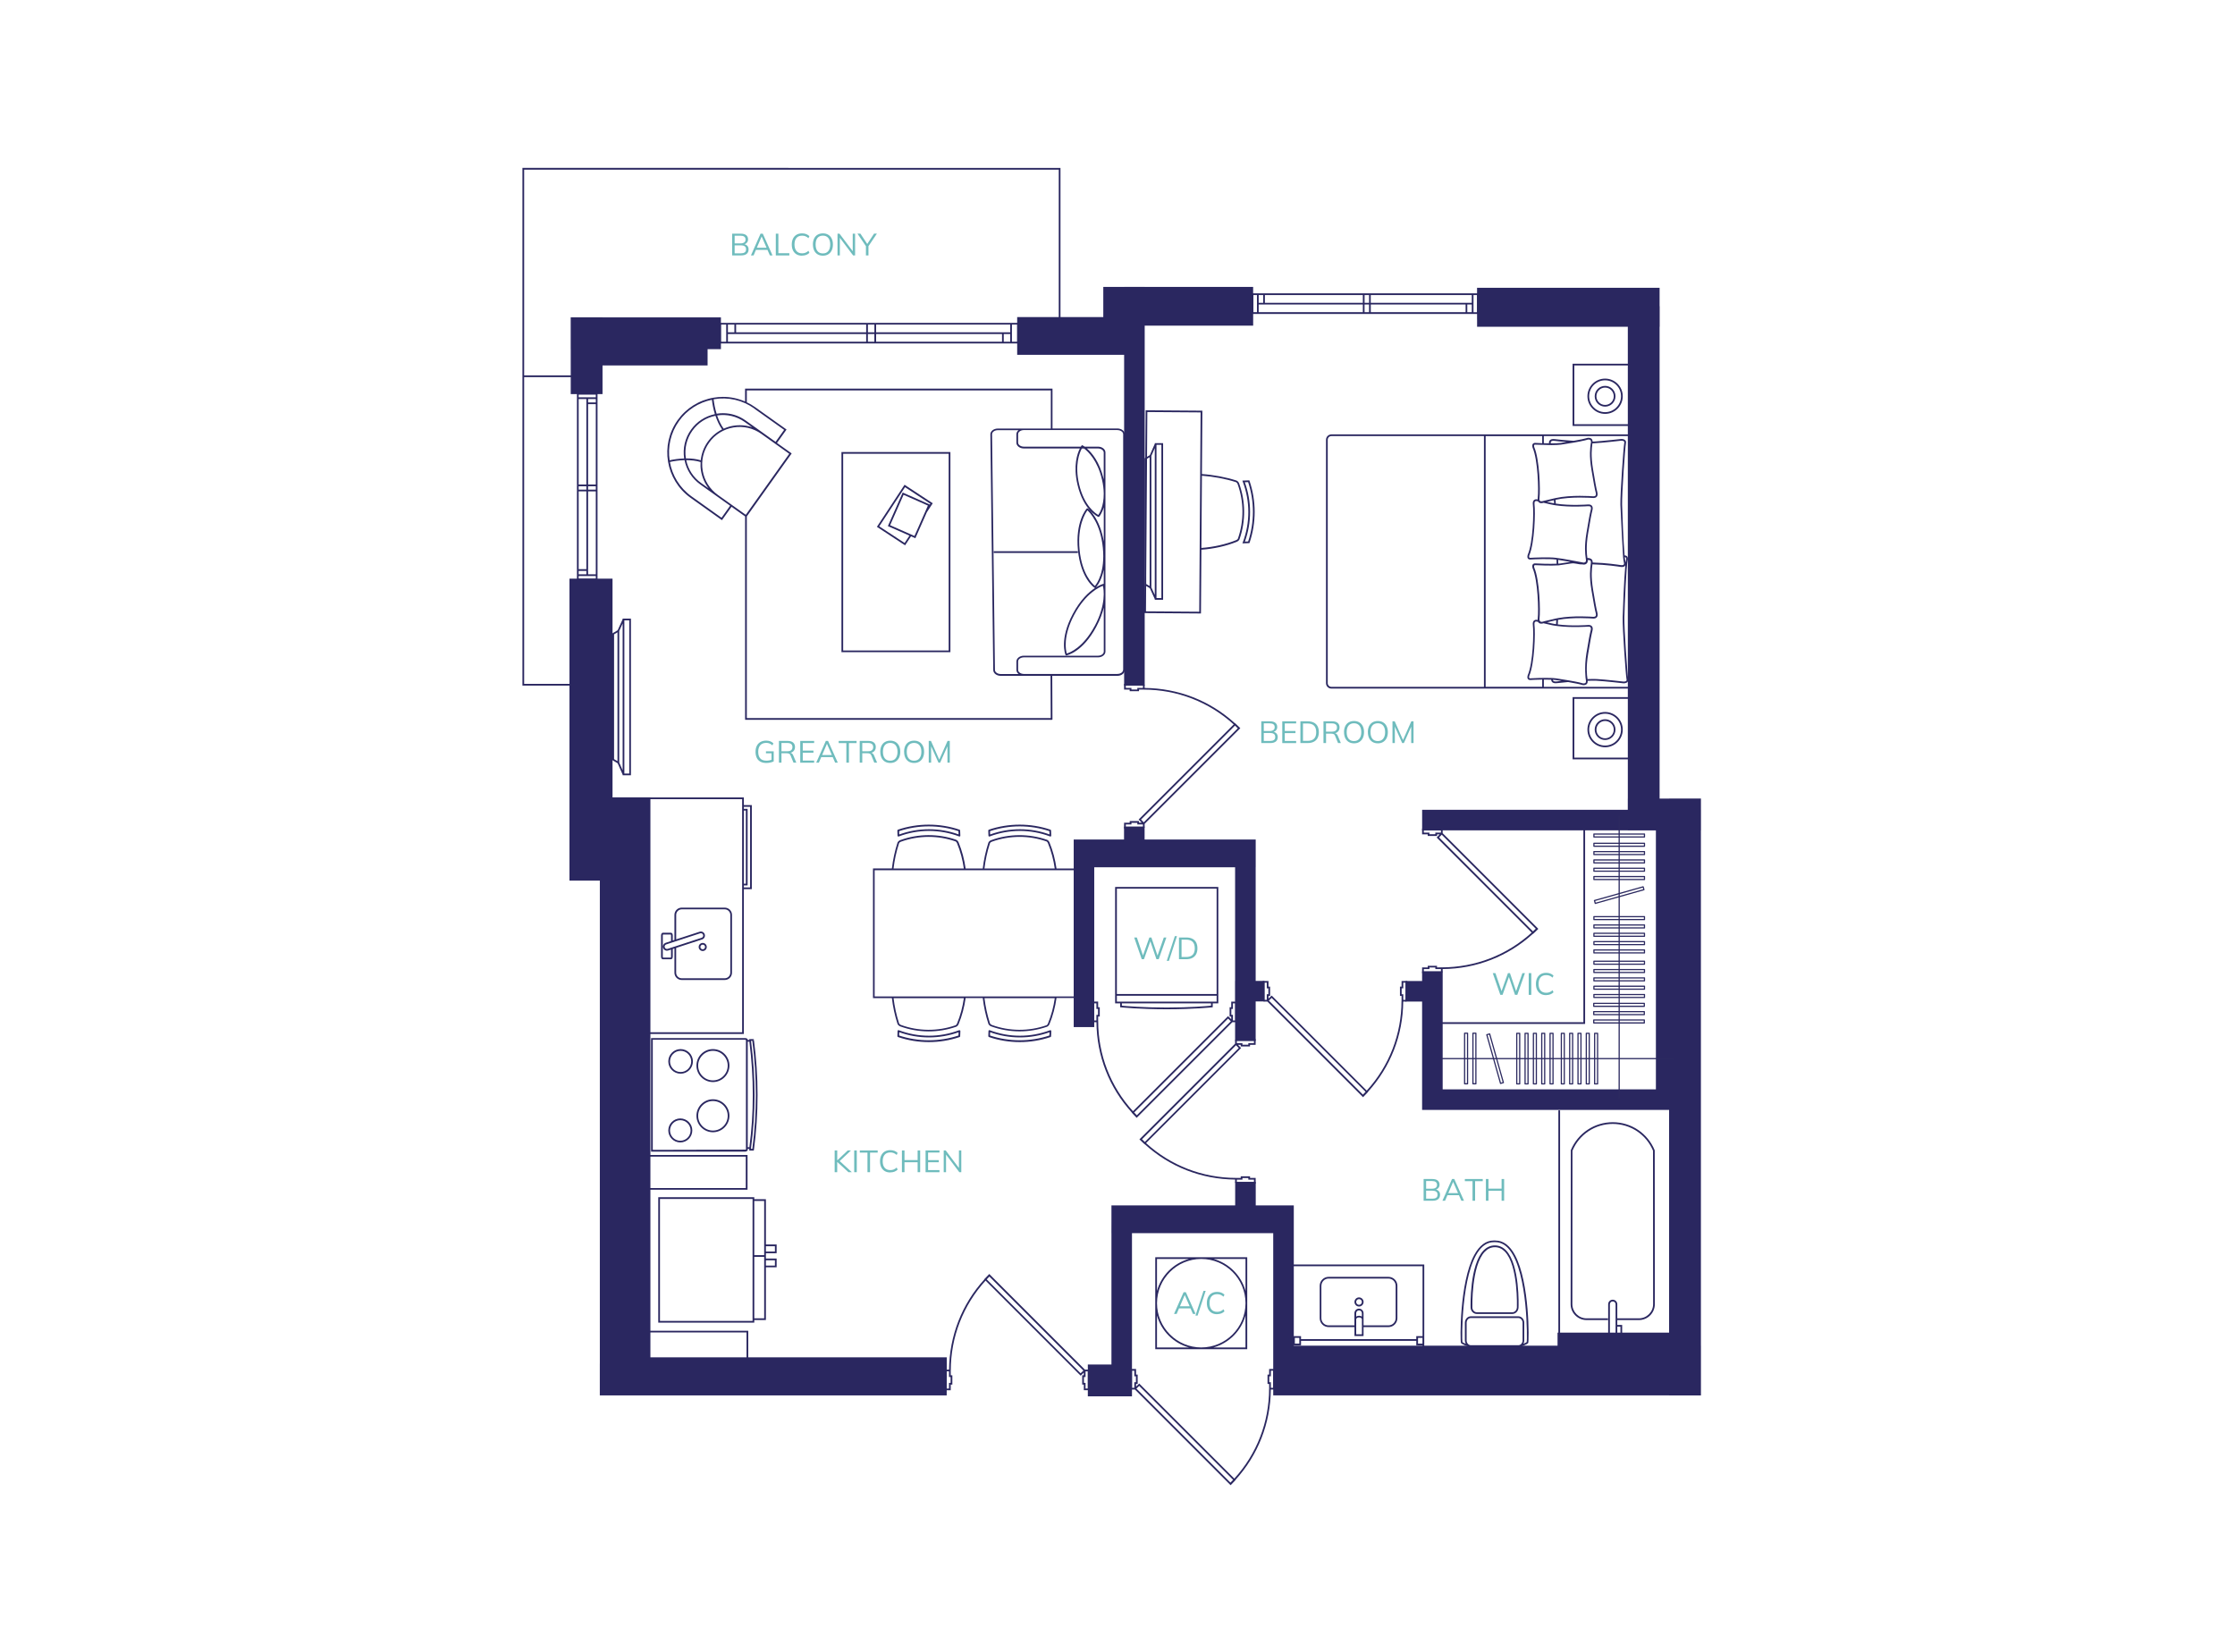 <?xml version="1.0" encoding="UTF-8"?>
<svg xmlns="http://www.w3.org/2000/svg" id="Layer_1" viewBox="0 0 651.97 481.89">
  <defs>
    <style>.cls-1{fill:#2a2760;}.cls-1,.cls-2{stroke-width:0px;}.cls-2{fill:#6fbcbd;}.cls-3{stroke-linejoin:round;}.cls-3,.cls-4{fill:none;stroke:#2c2a60;stroke-width:.35px;}.cls-4{stroke-miterlimit:10;}</style>
  </defs>
  <path class="cls-2" d="M243.48,341.96v-6.34h.75v2.88h.02l3.04-2.88h.95l-3.5,3.28v-.38s3.75,3.45,3.75,3.45h-.98l-3.27-2.99h-.02v2.99h-.75Z"></path>
  <path class="cls-2" d="M249.18,341.96v-6.34h.75v6.34h-.75Z"></path>
  <path class="cls-2" d="M253.05,341.96v-5.71h-2.24v-.63h5.22v.63h-2.23v5.71h-.75Z"></path>
  <path class="cls-2" d="M259.71,342.04c-.64,0-1.18-.13-1.62-.4-.44-.26-.78-.64-1.02-1.12-.24-.49-.36-1.06-.36-1.74s.12-1.25.36-1.73c.24-.48.58-.86,1.02-1.12.44-.26.98-.4,1.62-.4.45,0,.85.07,1.21.21.35.14.66.34.93.6l-.28.59c-.29-.25-.57-.44-.86-.55-.28-.12-.61-.18-.99-.18-.73,0-1.28.22-1.66.67s-.57,1.08-.57,1.9.19,1.45.57,1.9.93.68,1.66.68c.38,0,.71-.06.99-.18s.57-.3.86-.56l.28.6c-.26.26-.57.46-.93.6-.35.14-.76.21-1.21.21Z"></path>
  <path class="cls-2" d="M263.1,341.96v-6.34h.75v2.81h3.83v-2.81h.74v6.34h-.74v-2.9h-3.83v2.9h-.75Z"></path>
  <path class="cls-2" d="M270,341.96v-6.34h4.05v.61h-3.32v2.21h3.12v.62h-3.12v2.29h3.32v.62h-4.05Z"></path>
  <path class="cls-2" d="M275.29,341.96v-6.34h.58l4.07,5.4h-.21v-5.4h.69v6.34h-.58l-4.07-5.4h.2v5.4h-.69Z"></path>
  <path class="cls-2" d="M415.28,350.29v-6.34h2.54c.67,0,1.19.14,1.56.43s.55.7.55,1.22c0,.4-.12.73-.36.99-.24.26-.57.44-.99.52v-.13c.47.05.84.21,1.1.48.27.27.4.62.4,1.08,0,.56-.19,1-.56,1.3s-.9.45-1.59.45h-2.66ZM416.01,346.78h1.7c.49,0,.86-.1,1.11-.29s.37-.47.37-.83-.12-.65-.37-.84c-.25-.19-.62-.28-1.11-.28h-1.7v2.24ZM416.01,349.69h1.85c.46,0,.82-.09,1.08-.27.27-.18.4-.47.4-.89s-.13-.72-.4-.9c-.27-.18-.63-.27-1.08-.27h-1.85v2.31Z"></path>
  <path class="cls-2" d="M420.77,350.29l2.8-6.34h.65l2.84,6.34h-.77l-.79-1.81.33.19h-3.88l.36-.19-.77,1.81h-.76ZM423.88,344.8l-1.46,3.42-.22-.16h3.35l-.16.16-1.49-3.42h-.02Z"></path>
  <path class="cls-2" d="M429.55,350.29v-5.71h-2.24v-.63h5.22v.63h-2.23v5.71h-.75Z"></path>
  <path class="cls-2" d="M433.45,350.29v-6.34h.75v2.81h3.83v-2.81h.74v6.34h-.74v-2.9h-3.83v2.9h-.75Z"></path>
  <path class="cls-2" d="M333.06,279.83l-2.21-6.34h.78l1.94,5.71h-.32l2.03-5.71h.59l1.93,5.71h-.29l1.99-5.71h.74l-2.23,6.34h-.67l-1.87-5.5h.19l-1.95,5.5h-.65Z"></path>
  <path class="cls-2" d="M340.98,280.32h-.63l2.36-7.23h.63l-2.36,7.23Z"></path>
  <path class="cls-2" d="M343.92,279.83v-6.34h2.11c.7,0,1.3.12,1.78.36.49.24.86.6,1.11,1.07.25.47.38,1.05.38,1.73s-.13,1.25-.38,1.73c-.25.47-.62.83-1.11,1.08-.49.25-1.08.37-1.78.37h-2.11ZM344.67,279.19h1.3c.86,0,1.51-.21,1.93-.63s.63-1.06.63-1.9-.21-1.49-.63-1.91-1.06-.63-1.93-.63h-1.3v5.08Z"></path>
  <path class="cls-2" d="M342.47,383.31l2.8-6.34h.65l2.84,6.34h-.77l-.79-1.81.33.19h-3.88l.36-.19-.77,1.81h-.76ZM345.59,377.82l-1.46,3.42-.22-.16h3.35l-.16.16-1.49-3.42h-.02Z"></path>
  <path class="cls-2" d="M349.35,383.8h-.63l2.36-7.23h.63l-2.36,7.23Z"></path>
  <path class="cls-2" d="M355.05,383.39c-.64,0-1.18-.13-1.62-.4-.44-.26-.78-.64-1.02-1.12-.24-.49-.36-1.06-.36-1.74s.12-1.25.36-1.73c.24-.48.58-.86,1.02-1.12.44-.26.98-.4,1.62-.4.45,0,.85.07,1.21.21.35.14.66.34.93.6l-.28.59c-.29-.25-.57-.44-.86-.55-.28-.12-.61-.18-.99-.18-.73,0-1.28.22-1.66.67s-.57,1.08-.57,1.9.19,1.45.57,1.9.93.68,1.66.68c.38,0,.71-.06.99-.18s.57-.3.86-.56l.28.6c-.26.26-.57.46-.93.6-.35.14-.76.21-1.21.21Z"></path>
  <path class="cls-2" d="M437.66,290.23l-2.21-6.34h.78l1.94,5.71h-.32l2.03-5.71h.59l1.93,5.71h-.29l1.99-5.71h.74l-2.23,6.34h-.67l-1.87-5.5h.19l-1.95,5.5h-.65Z"></path>
  <path class="cls-2" d="M445.94,290.23v-6.34h.75v6.34h-.75Z"></path>
  <path class="cls-2" d="M451.04,290.31c-.64,0-1.18-.13-1.62-.4-.44-.26-.78-.64-1.02-1.12-.24-.49-.36-1.06-.36-1.74s.12-1.25.36-1.73c.24-.48.58-.86,1.02-1.12.44-.26.98-.4,1.62-.4.45,0,.85.07,1.21.21.35.14.66.34.93.6l-.28.59c-.29-.25-.57-.44-.86-.55-.28-.12-.61-.18-.99-.18-.73,0-1.28.22-1.66.67-.38.45-.57,1.08-.57,1.9s.19,1.45.57,1.9.93.68,1.66.68c.38,0,.71-.06.99-.18s.57-.3.86-.56l.28.6c-.26.26-.57.46-.93.6-.35.14-.76.21-1.21.21Z"></path>
  <path class="cls-2" d="M367.93,216.77v-6.34h2.54c.67,0,1.19.14,1.56.43s.55.7.55,1.22c0,.4-.12.73-.36.99-.24.26-.57.44-.99.52v-.13c.47.05.84.21,1.1.48s.4.63.4,1.08c0,.56-.19,1-.56,1.3-.38.3-.9.45-1.59.45h-2.65ZM368.66,213.26h1.7c.49,0,.86-.1,1.11-.29.25-.19.37-.47.37-.83s-.12-.65-.37-.84c-.25-.19-.62-.28-1.11-.28h-1.7v2.24ZM368.66,216.16h1.85c.46,0,.82-.09,1.08-.27.27-.18.4-.47.4-.89s-.13-.72-.4-.9c-.27-.18-.63-.27-1.08-.27h-1.85v2.31Z"></path>
  <path class="cls-2" d="M374.05,216.77v-6.34h4.05v.61h-3.32v2.21h3.12v.62h-3.12v2.29h3.32v.62h-4.05Z"></path>
  <path class="cls-2" d="M379.34,216.77v-6.34h2.11c.7,0,1.3.12,1.78.36s.86.6,1.11,1.07.38,1.05.38,1.73-.13,1.25-.38,1.73c-.25.47-.62.83-1.11,1.08-.49.25-1.08.37-1.78.37h-2.11ZM380.09,216.13h1.3c.86,0,1.51-.21,1.93-.63s.63-1.06.63-1.9-.21-1.49-.63-1.91-1.06-.63-1.93-.63h-1.3v5.08Z"></path>
  <path class="cls-2" d="M386.07,216.77v-6.34h2.59c.67,0,1.18.16,1.55.47.37.31.55.75.55,1.32,0,.37-.08.69-.25.95-.17.26-.4.46-.69.6-.3.14-.64.21-1.04.21l.16-.12h.18c.25,0,.47.06.66.18.2.12.35.32.46.6l.9,2.13h-.82l-.86-2.1c-.1-.27-.25-.45-.46-.53-.2-.08-.46-.12-.76-.12h-1.42v2.75h-.75ZM386.81,213.44h1.74c.48,0,.84-.1,1.09-.31s.37-.5.37-.9-.12-.69-.37-.89-.61-.31-1.09-.31h-1.74v2.4Z"></path>
  <path class="cls-2" d="M392.06,213.59c0-.67.12-1.25.35-1.73.23-.48.56-.86,1-1.12.44-.26.96-.4,1.57-.4s1.11.13,1.55.4c.44.26.78.64,1.01,1.12.24.48.36,1.06.36,1.72s-.12,1.25-.36,1.74c-.24.49-.58.86-1.01,1.13-.43.27-.95.4-1.54.4s-1.13-.13-1.57-.4c-.43-.27-.76-.64-1-1.13-.23-.49-.35-1.06-.35-1.73ZM392.84,213.59c0,.82.18,1.45.54,1.91.36.46.89.69,1.59.69s1.2-.23,1.57-.69.56-1.1.56-1.91-.19-1.46-.56-1.91-.9-.68-1.57-.68-1.23.23-1.59.68c-.36.45-.54,1.09-.54,1.91Z"></path>
  <path class="cls-2" d="M399.01,213.59c0-.67.12-1.25.35-1.73.23-.48.56-.86,1-1.12.43-.26.96-.4,1.57-.4s1.11.13,1.55.4c.44.26.78.64,1.01,1.12s.36,1.06.36,1.72-.12,1.25-.36,1.74c-.24.49-.58.86-1.01,1.13-.44.27-.95.4-1.54.4s-1.13-.13-1.57-.4c-.43-.27-.77-.64-1-1.13-.23-.49-.35-1.06-.35-1.73ZM399.79,213.59c0,.82.18,1.45.54,1.91s.89.69,1.59.69,1.2-.23,1.57-.69.56-1.1.56-1.91-.19-1.46-.56-1.91-.9-.68-1.58-.68-1.23.23-1.59.68-.54,1.09-.54,1.91Z"></path>
  <path class="cls-2" d="M406.2,216.77v-6.34h.65l2.55,5.75h-.26l2.55-5.75h.65v6.34h-.68v-5.38h.27l-2.4,5.38h-.5l-2.41-5.38h.27v5.38h-.68Z"></path>
  <path class="cls-2" d="M223.55,222.58c-.7,0-1.28-.13-1.75-.39-.47-.26-.82-.63-1.05-1.12-.23-.49-.35-1.07-.35-1.75s.12-1.25.37-1.74c.25-.49.6-.86,1.06-1.12.46-.26,1.02-.4,1.67-.4.46,0,.86.07,1.2.2.34.13.64.33.91.6l-.28.58c-.2-.17-.39-.31-.57-.41-.18-.1-.37-.18-.57-.23-.2-.05-.43-.08-.69-.08-.75,0-1.32.23-1.72.68s-.6,1.09-.6,1.92.19,1.47.58,1.92c.39.44.99.67,1.8.67.3,0,.59-.03.86-.08.27-.06.54-.14.8-.25l-.16.41v-2.23h-1.62v-.58h2.26v2.94c-.26.14-.58.25-.98.33s-.78.13-1.17.13Z"></path>
  <path class="cls-2" d="M227.22,222.49v-6.34h2.59c.67,0,1.18.16,1.55.47.37.31.55.75.55,1.32,0,.37-.08.69-.25.95s-.4.46-.69.6-.64.21-1.04.21l.16-.12h.18c.25,0,.47.06.66.18.19.12.35.32.46.6l.9,2.13h-.82l-.86-2.1c-.1-.27-.26-.45-.46-.53-.2-.08-.46-.12-.77-.12h-1.42v2.75h-.75ZM227.96,219.16h1.74c.48,0,.84-.1,1.09-.31.25-.21.37-.5.37-.9s-.12-.69-.37-.89c-.25-.2-.61-.31-1.09-.31h-1.74v2.4Z"></path>
  <path class="cls-2" d="M233.44,222.49v-6.34h4.05v.61h-3.32v2.21h3.12v.62h-3.12v2.29h3.32v.62h-4.05Z"></path>
  <path class="cls-2" d="M238.1,222.49l2.8-6.34h.65l2.84,6.34h-.77l-.79-1.81.33.19h-3.88l.36-.19-.77,1.81h-.76ZM241.22,217l-1.46,3.42-.22-.16h3.35l-.16.16-1.49-3.42h-.02Z"></path>
  <path class="cls-2" d="M246.89,222.49v-5.71h-2.24v-.63h5.22v.63h-2.23v5.71h-.75Z"></path>
  <path class="cls-2" d="M250.79,222.49v-6.34h2.59c.67,0,1.18.16,1.55.47.37.31.55.75.55,1.32,0,.37-.08.69-.25.95s-.4.46-.69.6-.64.21-1.04.21l.16-.12h.18c.25,0,.47.06.66.18.19.12.35.32.46.6l.9,2.13h-.82l-.86-2.1c-.1-.27-.26-.45-.46-.53-.2-.08-.46-.12-.77-.12h-1.42v2.75h-.75ZM251.53,219.16h1.74c.48,0,.84-.1,1.09-.31.25-.21.37-.5.37-.9s-.12-.69-.37-.89c-.25-.2-.61-.31-1.09-.31h-1.74v2.4Z"></path>
  <path class="cls-2" d="M256.78,219.32c0-.67.12-1.25.35-1.73.23-.48.56-.86,1-1.12.44-.26.96-.4,1.57-.4s1.11.13,1.55.4c.44.26.78.64,1.01,1.12.24.48.36,1.06.36,1.72s-.12,1.25-.36,1.74c-.24.49-.58.86-1.01,1.13s-.95.4-1.54.4-1.13-.13-1.57-.4c-.43-.27-.77-.64-1-1.13-.23-.49-.35-1.06-.35-1.73ZM257.56,219.32c0,.82.18,1.45.54,1.91.36.46.89.69,1.59.69s1.2-.23,1.57-.69.56-1.1.56-1.91-.19-1.46-.56-1.91c-.37-.45-.9-.68-1.57-.68s-1.23.23-1.59.68c-.36.45-.54,1.09-.54,1.91Z"></path>
  <path class="cls-2" d="M263.73,219.32c0-.67.12-1.25.35-1.73.23-.48.56-.86,1-1.12.44-.26.96-.4,1.57-.4s1.11.13,1.55.4c.44.26.78.64,1.01,1.12.24.48.36,1.06.36,1.72s-.12,1.25-.36,1.74c-.24.49-.58.86-1.01,1.13s-.95.4-1.54.4-1.13-.13-1.57-.4c-.43-.27-.77-.64-1-1.13-.23-.49-.35-1.06-.35-1.73ZM264.51,219.32c0,.82.18,1.45.54,1.91.36.46.89.69,1.59.69s1.2-.23,1.57-.69.56-1.1.56-1.91-.19-1.46-.56-1.91c-.37-.45-.9-.68-1.57-.68s-1.23.23-1.59.68c-.36.45-.54,1.09-.54,1.91Z"></path>
  <path class="cls-2" d="M270.92,222.49v-6.34h.65l2.55,5.75h-.26l2.55-5.75h.65v6.34h-.68v-5.38h.27l-2.4,5.38h-.49l-2.41-5.38h.27v5.38h-.68Z"></path>
  <path class="cls-2" d="M213.57,74.51v-6.34h2.54c.67,0,1.19.14,1.56.43.37.29.55.7.55,1.22,0,.4-.12.73-.36.99-.24.26-.57.44-.99.52v-.13c.47.05.84.21,1.1.48.27.27.4.62.4,1.08,0,.56-.19,1-.56,1.3s-.9.45-1.59.45h-2.65ZM214.3,71h1.7c.49,0,.86-.1,1.11-.29s.37-.47.37-.83-.12-.65-.37-.84c-.25-.19-.62-.28-1.11-.28h-1.7v2.24ZM214.3,73.9h1.85c.46,0,.82-.09,1.08-.27s.4-.47.4-.89-.13-.72-.4-.9-.63-.27-1.08-.27h-1.85v2.31Z"></path>
  <path class="cls-2" d="M219.06,74.51l2.8-6.34h.65l2.84,6.34h-.77l-.79-1.81.33.19h-3.88l.36-.19-.77,1.81h-.76ZM222.17,69.01l-1.46,3.42-.22-.16h3.35l-.16.16-1.49-3.42h-.02Z"></path>
  <path class="cls-2" d="M226.31,74.51v-6.34h.75v5.7h3.2v.65h-3.95Z"></path>
  <path class="cls-2" d="M233.97,74.59c-.64,0-1.18-.13-1.62-.4-.44-.26-.78-.64-1.02-1.12-.24-.49-.36-1.06-.36-1.74s.12-1.25.36-1.73c.24-.48.58-.86,1.02-1.12.44-.26.98-.4,1.62-.4.45,0,.85.07,1.21.21.35.14.66.34.93.6l-.28.59c-.29-.25-.57-.44-.85-.55-.28-.12-.61-.18-.99-.18-.73,0-1.28.22-1.66.67-.38.45-.57,1.08-.57,1.9s.19,1.45.57,1.9c.38.45.93.68,1.66.68.38,0,.71-.06.99-.18.28-.12.57-.3.85-.56l.28.6c-.26.26-.57.46-.93.6-.35.14-.76.21-1.21.21Z"></path>
  <path class="cls-2" d="M237.13,71.33c0-.67.12-1.25.35-1.73.23-.48.56-.86,1-1.12.44-.26.96-.4,1.57-.4s1.11.13,1.55.4c.44.26.78.64,1.01,1.12.24.48.36,1.06.36,1.72s-.12,1.25-.36,1.74c-.24.49-.58.86-1.01,1.13s-.95.4-1.54.4-1.13-.13-1.57-.4c-.43-.27-.77-.64-1-1.13-.23-.49-.35-1.06-.35-1.73ZM237.92,71.33c0,.82.18,1.45.54,1.91.36.46.89.69,1.59.69s1.2-.23,1.57-.69.56-1.1.56-1.91-.19-1.46-.56-1.91c-.37-.45-.9-.68-1.57-.68s-1.23.23-1.59.68c-.36.45-.54,1.09-.54,1.91Z"></path>
  <path class="cls-2" d="M244.31,74.51v-6.34h.58l4.07,5.4h-.21v-5.4h.69v6.34h-.58l-4.07-5.4h.2v5.4h-.69Z"></path>
  <path class="cls-2" d="M252.6,74.51v-2.96l.16.5-2.63-3.89h.86l2.09,3.16h-.19l2.08-3.16h.83l-2.62,3.89.16-.5v2.96h-.75Z"></path>
  <polygon class="cls-1" points="174.97 397.8 174.97 407.08 276.16 407.08 276.16 401.97 276.18 401.97 276.18 395.97 189.73 395.97 189.73 232.62 184.25 232.62 184.25 232.62 178.68 232.62 178.68 168.81 175.39 168.81 175.39 168.81 166.12 168.81 166.12 256.9 174.98 256.9 174.98 397.8 174.97 397.8"></polygon>
  <polygon class="cls-1" points="166.49 92.58 166.49 92.59 166.48 92.59 166.48 101.86 166.49 101.86 166.49 114.97 175.76 114.97 175.76 106.61 206.41 106.61 206.41 101.86 210.3 101.86 210.3 92.59 175.76 92.59 175.76 92.58 166.49 92.58"></polygon>
  <polygon class="cls-1" points="327.92 83.69 327.92 83.7 321.84 83.7 321.84 92.5 296.72 92.5 296.72 101.77 296.72 101.77 296.72 103.51 327.92 103.51 327.92 200 333.92 200 333.92 95 365.56 95 365.56 89 365.55 89 365.55 83.7 333.92 83.7 333.92 83.69 327.92 83.69"></polygon>
  <polygon class="cls-1" points="496.18 242.24 496.19 242.24 496.19 236.24 496.18 236.24 496.18 232.97 496.17 232.97 496.17 232.95 486.89 232.95 486.89 232.97 484.12 232.97 484.12 95.33 484.15 95.33 484.15 89.33 484.12 89.33 484.12 83.95 474.85 83.95 474.85 83.96 430.87 83.96 430.87 93.23 430.88 93.23 430.88 95.33 474.85 95.33 474.85 232.97 474.84 232.97 474.84 236.24 414.85 236.24 414.85 242.24 474.84 242.24 474.85 242.24 474.85 242.26 483.04 242.26 483.04 317.8 420.84 317.8 420.84 283.39 414.84 283.39 414.84 286.18 410.01 286.18 410.01 292.18 414.84 292.18 414.84 323.79 414.85 323.79 414.85 323.8 486.89 323.8 486.89 388.77 454.35 388.77 454.35 392.57 377.41 392.57 377.41 351.67 377.4 351.67 377.4 351.64 366.31 351.64 366.31 344.79 360.31 344.79 360.31 351.64 324.22 351.64 324.22 351.67 324.22 351.67 324.22 355.69 324.21 359.74 324.22 359.74 324.22 398.07 317.33 398.07 317.33 407.35 330.2 407.35 330.2 407.34 330.21 407.34 330.21 359.74 371.41 359.74 371.41 407.05 371.42 407.05 371.42 407.08 486.89 407.08 486.89 407.09 496.17 407.09 496.17 407.08 496.18 407.08 496.18 397.8 496.18 397.8 496.18 392.57 496.17 392.57 496.17 242.24 496.18 242.24"></polygon>
  <polygon class="cls-1" points="366.3 253.01 366.3 244.91 333.89 244.91 333.89 241.16 327.89 241.16 327.89 244.91 313.21 244.91 313.21 244.92 313.21 244.92 313.21 299.63 319.2 299.63 319.2 253.01 327.89 253.01 327.89 253.01 333.89 253.01 333.89 253.01 360.29 253.01 360.29 286.16 360.27 286.16 360.27 292.15 360.29 292.15 360.29 303.65 366.29 303.65 366.29 292.15 368.86 292.15 368.86 286.16 366.29 286.16 366.29 253.01 366.3 253.01"></polygon>
  <path class="cls-1" d="M332.33,403.61l-.93.9v-.78h.47v-2.72h-.47v-1.64h-1.67v.25s0,5.4,0,5.5h.25v.25h1.09l27.73,27.73.18.18,1.48-1.54-.04-.04c6.58-7.23,10.21-16.5,10.28-26.33h.94v-.25h.25c0-.1,0-5.5,0-5.5v-.25h-1.67v1.64h-.47v2.72h.47v1.35h-.01c0,9.81-3.59,19.06-10.15,26.27l-27.73-27.73ZM370.25,401.51h.47v-1.64h.67v4.39c0,.26,0,.46,0,.61h-.67v-1.64h-.47v-1.72ZM330.22,404.26v-4.39h.67v1.64h.47v1.72h-.47v1.64h-.67c0-.15,0-.35,0-.61ZM332.32,404.31l27.39,27.39c-.26.28-.52.55-.78.82l-27.43-27.43.82-.79Z"></path>
  <path class="cls-1" d="M316.49,399.57l-27.73-27.73-.18-.18-1.48,1.54.04.04c-6.58,7.23-10.21,16.5-10.28,26.33h-.94v.25h-.25c0,.11,0,5.5,0,5.5v.25h1.67v-1.64h.47v-2.72h-.47v-1.35h.01c0-9.81,3.59-19.06,10.15-26.27l27.56,27.56.17.17.93-.9v.78h-.47v2.72h.47v1.64h1.67v-.25s0-5.4,0-5.5h-.25v-.25h-1.09ZM277.3,403.43h-.47v1.64h-.67v-4.39c0-.26,0-.46,0-.61h.67v1.64h.47v1.72ZM315.23,400.63l-27.4-27.4c.26-.28.52-.55.78-.82l27.43,27.43-.82.79ZM317.33,405.07h-.67v-1.64h-.47v-1.72h.47v-1.64h.67c0,.15,0,.35,0,.61v4.39Z"></path>
  <polygon class="cls-1" points="168.18 199.5 152.9 199.5 152.9 110.02 168.55 110.02 168.55 109.52 152.9 109.52 152.9 49.5 308.85 49.5 308.85 95.73 309.35 95.73 309.35 49.6 309.35 49 152.4 48.97 152.4 200 168.18 200 168.18 199.5"></polygon>
  <path class="cls-1" d="M329.54,239.54v.47h-1.64v1.67h.25s5.4,0,5.5,0v-.25h.25v-1.09l27.73-27.73.18-.18-1.54-1.48-.04.04c-7.23-6.59-16.5-10.21-26.33-10.29v-.94h-.25v-.25h-5.75v1.67h1.64v.47h2.72v-.47h1.35c9.81.01,19.06,3.6,26.27,10.16l-27.73,27.73.9.93h-.78v-.47h-2.72ZM333.41,200.68h-1.64v.47h-1.72v-.47h-1.64v-.67h4.39c.26,0,.46,0,.61,0v.67ZM360.25,211.69c.28.26.55.52.82.78l-27.43,27.43-.79-.82,27.4-27.4ZM333.41,240.51v.67c-.15,0-.35,0-.61,0h-4.39v-.67h1.64v-.47h1.72v.47h1.64Z"></path>
  <path class="cls-1" d="M416.48,281.75v.47h-1.64v1.67h.25s5.4,0,5.5,0v-.25h.25v-.94c9.83-.07,19.1-3.7,26.33-10.28l.04.04,1.54-1.48-27.91-27.91v-1.09h-.25v-.25c-.09,0-5.5,0-5.5,0h-.25v1.67h1.64v.47h2.72v-.47h.78l-.9.93,27.73,27.73c-7.21,6.56-16.46,10.15-26.27,10.15h0s-1.35.01-1.35.01v-.47h-2.72ZM418.7,242.9v.47h-1.72v-.47h-1.64v-.67h4.39c.26,0,.46,0,.61,0v.67h-1.64ZM419.78,244.32l.79-.82,27.43,27.43c-.27.27-.55.53-.82.78l-27.39-27.4ZM420.34,282.72v.67c-.15,0-.35,0-.61,0h-4.39v-.67h1.64v-.47h1.72v.47h1.64Z"></path>
  <path class="cls-1" d="M368.36,286.18v.25s0,5.4,0,5.5h.25v.25h1.09l27.73,27.73.18.18,1.48-1.54-.04-.04c6.58-7.23,10.21-16.5,10.28-26.33h.94v-.25h.25c0-.1,0-5.5,0-5.5v-.25h-1.67v1.64h-.47v2.72h.47v1.35h-.01c0,9.81-3.59,19.06-10.15,26.27l-27.73-27.73-.93.9v-.78h.47v-2.72h-.47v-1.64h-1.67ZM408.88,288.32h.47v-1.64h.67v4.39c0,.26,0,.46,0,.61h-.67v-1.64h-.47v-1.72ZM368.86,291.07v-4.39h.67v1.64h.47v1.72h-.47v1.64h-.67c0-.15,0-.35,0-.61ZM370.96,291.12l27.39,27.39c-.26.28-.52.55-.78.82l-27.43-27.43.82-.79Z"></path>
  <path class="cls-1" d="M318.66,292.2v.25s0,5.4,0,5.5h.25v.25h.94c.07,9.83,3.7,19.1,10.29,26.33l-.04.04,1.48,1.54,27.91-27.91h1.09v-.25h.25c0-.1,0-5.5,0-5.5v-.25h-1.67v1.64h-.47v2.72h.47v.78l-.93-.9-27.73,27.73c-6.56-7.21-10.15-16.46-10.15-26.27h-.01v-1.35h.47v-2.72h-.47v-1.64h-1.67ZM359.19,294.34h.47v-1.64h.67v4.39c0,.26,0,.46,0,.61h-.67v-1.64h-.47v-1.72ZM358.23,297.14l.82.79-27.43,27.43c-.27-.27-.53-.55-.78-.82l27.4-27.4ZM319.83,297.7h-.67c0-.15,0-.35,0-.61v-4.39s.67,0,.67,0v1.64h.47v1.72h-.47v1.64Z"></path>
  <path class="cls-1" d="M360.54,303.14v.25h-.25v1.08l-27.73,27.73-.18.18,1.54,1.48.04-.04c7.23,6.59,16.5,10.21,26.33,10.29v.94h.25v.25c.1,0,3.64,0,5.5,0h.25v-1.67h-1.64v-.47h-2.72v.47h-1.35c-9.81-.01-19.06-3.6-26.27-10.16l27.73-27.73-.9-.93h.78v.47h2.72v-.47h1.64v-1.67h-5.75ZM360.79,344.14h1.64v-.47h1.72v.47h1.64v.67h-4.39c-.26,0-.46,0-.61,0v-.67ZM333.95,333.14c-.28-.26-.55-.52-.82-.78l27.43-27.43.79.82-27.4,27.4ZM365.79,304.31h-1.64v.47h-1.72v-.47h-1.64v-.67c.15,0,.35,0,.61,0h4.39v.67Z"></path>
  <path class="cls-1" d="M192.02,385.85h28.01v-.76h3.39v-15.39h3.13v-2.55h-3.13v-1.55h3.13v-2.55h-3.13v-13.21h-3.39v-.58h-28.01v36.58ZM226.05,367.66v1.55h-2.63v-1.55h2.63ZM222.92,369.7v14.89h-2.89v-17.93h2.89v3.04ZM226.05,363.56v1.55h-2.63v-1.55h2.63ZM222.92,350.35v15.81h-2.89v-15.81h2.89ZM192.52,349.77h27.01v35.58h-27.01v-35.58Z"></path>
  <path class="cls-1" d="M211.41,264.78h-12.55c-1.17,0-2.12.95-2.12,2.12v7.3l-.49.16v-1.44c0-.48-.2-.81-.5-.81h-2.41c-.29,0-.5.33-.5.81v6.12c0,.48.2.81.5.81h2.41c.29,0,.5-.33.5-.81v-2.19l.49-.16v7.08c0,1.17.95,2.12,2.12,2.12h12.55c1.17,0,2.12-.95,2.12-2.12v-16.87c0-1.17-.95-2.12-2.12-2.12ZM195.75,279.05c0,.16-.03.27-.06.31h-2.29s-.06-.16-.06-.31v-6.12c0-.16.03-.26.06-.31h2.29s.06.16.06.31v1.6l-1.55.51c-.62.2-.96.87-.76,1.49.1.3.31.55.59.69.17.09.35.13.53.13.12,0,.25-.02.37-.06l.82-.27v2.03ZM194.77,276.81c-.17.05-.36.04-.52-.04-.16-.08-.28-.22-.34-.4-.12-.36.08-.75.44-.86l9.89-3.23c.36-.11.75.08.86.44.06.17.04.36-.04.52-.08.16-.22.28-.4.34l-9.89,3.23ZM213.03,283.77c0,.89-.73,1.62-1.62,1.62h-12.55c-.89,0-1.62-.73-1.62-1.62v-7.24l7.58-2.47c.62-.2.96-.87.76-1.49-.2-.62-.87-.96-1.49-.76l-6.84,2.23v-7.14c0-.89.73-1.62,1.62-1.62h12.55c.89,0,1.62.73,1.62,1.62v16.87Z"></path>
  <path class="cls-1" d="M204.99,275.08c-.65,0-1.18.53-1.18,1.18s.53,1.18,1.18,1.18,1.18-.53,1.18-1.18-.53-1.18-1.18-1.18ZM204.99,276.94c-.38,0-.68-.31-.68-.68s.31-.68.68-.68.68.31.68.68-.31.68-.68.68Z"></path>
  <path class="cls-1" d="M217.84,302.91h-.1l-.23-.07h-27.59s0,33.12,0,33.12h27.55l.34-.1.3-.27v-.42h.46v.48h1.33v-.22h.03c1.41-10.61,1.41-21.37,0-31.99l-.28.04v-.07l.25-.02v-.25h-1.33v.25h-.46s0-.19,0-.19l-.28-.28ZM190.42,335.45v-32.13h26.96l.12.09h.1v31.97s-27.18.07-27.18.07ZM219.46,303.63c1.38,10.46,1.38,21.06.01,31.52h-.39v-.26c1.36-10.1,1.36-20.6,0-31.21v-.04h.38ZM218.6,303.89c1.33,10.46,1.33,20.81,0,30.78h-.48v-30.78h.48Z"></path>
  <path class="cls-1" d="M198.54,306.05c-1.98,0-3.59,1.61-3.59,3.59s1.61,3.59,3.59,3.59,3.59-1.61,3.59-3.59-1.61-3.59-3.59-3.59ZM198.54,312.74c-1.7,0-3.09-1.39-3.09-3.09s1.39-3.09,3.09-3.09,3.09,1.39,3.09,3.09-1.39,3.09-3.09,3.09Z"></path>
  <path class="cls-1" d="M198.45,326.28c-1.93,0-3.5,1.57-3.5,3.5s1.57,3.5,3.5,3.5,3.5-1.57,3.5-3.5-1.57-3.5-3.5-3.5ZM198.45,332.79c-1.66,0-3-1.35-3-3s1.35-3,3-3,3,1.35,3,3-1.35,3-3,3Z"></path>
  <path class="cls-1" d="M207.97,306.05c-2.65,0-4.81,2.16-4.81,4.81s2.16,4.81,4.81,4.81,4.81-2.16,4.81-4.81-2.16-4.81-4.81-4.81ZM207.97,315.18c-2.38,0-4.31-1.94-4.31-4.31s1.94-4.31,4.31-4.31,4.31,1.94,4.31,4.31-1.94,4.31-4.31,4.31Z"></path>
  <path class="cls-1" d="M207.97,320.69c-2.65,0-4.81,2.16-4.81,4.81s2.16,4.81,4.81,4.81,4.81-2.16,4.81-4.81-2.16-4.81-4.81-4.81ZM207.97,329.82c-2.38,0-4.31-1.94-4.31-4.31s1.94-4.31,4.31-4.31,4.31,1.94,4.31,4.31-1.94,4.31-4.31,4.31Z"></path>
  <path class="cls-1" d="M188.64,301.64h28.35v-42.25h2.32v-24.52h-2.32v-2.23h-28.35v69ZM218.81,235.37v23.52h-1.82v-.59h1.09v-22.34h-1.09v-.59h1.82ZM216.99,257.8v-21.34h.59v21.34h-.59ZM189.14,233.14h27.35v68h-27.35v-68Z"></path>
  <path class="cls-1" d="M187.21,347.08h30.85v-10.15h-30.85v10.15ZM217.55,337.43v9.15h-29.85v-9.15s29.85,0,29.85,0Z"></path>
  <path class="cls-1" d="M187.42,398.37h30.85v-10.15h-30.85v10.15ZM187.92,388.71h29.85v9.15h-29.85v-9.15Z"></path>
  <path class="cls-1" d="M184.05,226.17v-45.7h-2.43v.2l-1.44,3.19-1.55.92v36.97l1.55.92,1.45,3.31v.2h2.43ZM182.13,180.97h1.43v44.7h-1.43v-44.7ZM180.13,222.06l-1-.6v-36.4l1-.6v37.59ZM180.63,222.44v-38.36l1-2.2v42.85l-1-2.28Z"></path>
  <path class="cls-1" d="M436.24,361.89h-.51c-2.27,0-4.19,1.44-5.71,4.27-4.31,8.04-4.11,25.2-3.84,25.61.3.46,2.03,1.02,2.55,1.19l.02-.06c.1.02.21.04.32.04h13.82c.11,0,.22-.01.32-.04l.02.06c.52-.16,2.25-.73,2.56-1.18.27-.41.47-17.57-3.84-25.61-1.52-2.84-3.44-4.27-5.71-4.27ZM429.08,392.44c-.69,0-1.25-.62-1.25-1.39v-5.16c0-.77.56-1.39,1.25-1.39h13.82c.69,0,1.25.62,1.25,1.39v5.16c0,.77-.56,1.39-1.25,1.39h-13.82ZM445.37,391.5c-.08.11-.48.31-.99.52.16-.28.26-.61.26-.97v-5.16c0-1.04-.78-1.89-1.75-1.89h-13.82c-.96,0-1.75.85-1.75,1.89v5.16c0,.36.1.69.26.97-.51-.2-.91-.39-.97-.48-.18-.68-.38-19.96,4.89-26.79,1.21-1.57,2.63-2.37,4.22-2.37h.51c1.59,0,3.01.8,4.22,2.37,5.27,6.83,5.06,26.11,4.91,26.74Z"></path>
  <path class="cls-1" d="M436.07,363.32c-1.24,0-2.35.49-3.29,1.45-4.1,4.22-3.8,16.16-3.79,16.67.03,1.04.83,1.88,1.79,1.88h10.38c.96,0,1.77-.84,1.81-1.88.02-.51.42-12.46-3.64-16.67-.93-.96-2.03-1.45-3.27-1.45ZM442.48,381.43c-.03.77-.62,1.4-1.31,1.4h-10.38c-.69,0-1.27-.63-1.29-1.39,0-.12-.3-12.24,3.65-16.3.84-.86,1.82-1.3,2.93-1.3s2.08.44,2.91,1.3c3.91,4.06,3.5,16.18,3.5,16.3Z"></path>
  <rect class="cls-1" x="454.59" y="323.92" width=".5" height="71.49"></rect>
  <path class="cls-1" d="M478.09,385.1c2.56,0,4.64-2.08,4.64-4.64l-.03-44.82-.02-.1c-2.06-4.96-6.86-8.16-12.23-8.16s-10.17,3.2-12.23,8.16l-.05,44.92c0,2.55,2.07,4.63,4.62,4.64h6.26v-.5h-6.24c-2.28,0-4.14-1.86-4.14-4.14l.03-44.77c1.99-4.75,6.6-7.81,11.75-7.81s9.76,3.06,11.75,7.81l.03,44.77c0,2.28-1.86,4.14-4.16,4.14h-6.29v-4.11c0-.73-.6-1.33-1.33-1.33s-1.33.6-1.33,1.33v9.29h2.16v.21h1.92v-3.47h-1.42v-1.43h6.32ZM472.7,387.03v2.47h-.92v-2.47h.92ZM471.28,389.28h-1.66v-8.79c0-.46.37-.83.83-.83s.83.37.83.83v8.79Z"></path>
  <path class="cls-1" d="M374.8,394.02h40.67v-25.13h-40.67v25.13ZM375.3,369.39h39.67v20.4h-1.83v.87h-33.62v-.87h-2.3v2.68h2.3v-1.31h33.62v1.31h1.83v1.04h-39.67v-24.13ZM414.95,390.29v1.68h-1.3v-1.68h1.3ZM379.02,390.29v1.68h-1.3v-1.68h1.3Z"></path>
  <path class="cls-1" d="M387.57,387.15h7.54v2.61h2.65v-2.61h7.27c1.43,0,2.6-1.16,2.6-2.6v-9.46c0-1.43-1.16-2.6-2.6-2.6h-17.46c-1.43,0-2.6,1.17-2.6,2.6v9.46c0,1.43,1.16,2.6,2.6,2.6ZM397.27,389.26h-1.65v-4.4c0-.29.38-.53.83-.53s.83.24.83.53v4.4ZM397.27,384.08c-.23-.14-.51-.24-.83-.24s-.6.1-.83.24v-.98c0-.46.37-.83.83-.83s.83.37.83.83v.98ZM385.47,375.09c0-1.16.94-2.1,2.1-2.1h17.46c1.16,0,2.1.94,2.1,2.1v9.46c0,1.16-.94,2.1-2.1,2.1h-7.27v-3.55c0-.73-.6-1.33-1.33-1.33s-1.33.6-1.33,1.33v3.55h-7.54c-1.16,0-2.1-.94-2.1-2.1v-9.46Z"></path>
  <path class="cls-1" d="M396.44,381.15c.73,0,1.33-.6,1.33-1.33s-.6-1.33-1.33-1.33-1.33.6-1.33,1.33.6,1.33,1.33,1.33ZM396.44,378.99c.46,0,.83.37.83.83s-.37.83-.83.83-.83-.37-.83-.83.37-.83.83-.83Z"></path>
  <path class="cls-1" d="M325.3,292.7h1.46v1.15l.22.02c.05,0,5.49.56,13.37.56s13.14-.56,13.19-.56l.22-.02v-1.14h1.63v-33.96h-30.1v33.96ZM353.27,293.39c-1.08.1-5.98.54-12.92.54s-11.99-.43-13.09-.54v-.69h26.01v.69ZM325.8,292.2v-1.72h29.1v1.72h-29.1ZM354.9,259.24v30.74h-29.1v-30.74h29.1Z"></path>
  <path class="cls-1" d="M363.83,366.77h-26.83v26.83h26.83v-26.83ZM363.33,367.27v9.33c-1.26-4.52-4.81-8.08-9.33-9.33h9.33ZM363.33,380.18c0,7.12-5.79,12.91-12.91,12.91s-12.91-5.79-12.91-12.91,5.79-12.91,12.91-12.91,12.91,5.79,12.91,12.91ZM337.5,367.27h9.33c-4.52,1.25-8.08,4.81-9.33,9.33v-9.33ZM337.5,393.09v-9.33c1.25,4.52,4.81,8.08,9.33,9.33h-9.33ZM353.99,393.09c4.52-1.26,8.08-4.81,9.33-9.33v9.33h-9.33Z"></path>
  <path class="cls-1" d="M362.41,140.2l.12.33c2.15,5.69,2.16,11.95.02,17.64l-.13.35,2.05-.08.06-.16c1.96-5.79,1.95-12.18-.02-17.97l-.06-.18-2.04.07ZM364.11,157.96l-.96.04c2.02-5.6,2.01-11.72-.03-17.32l.97-.03c1.86,5.59,1.86,11.72.01,17.31Z"></path>
  <path class="cls-1" d="M360.67,140.18c-3-.97-6.75-1.67-10.06-1.89l.13-18.23v-.25s-16.54-.12-16.54-.12l-.1,13.87-.24.14v34.19l-.07,10.71v.25s16.54.12,16.54.12l.13-18.6c3.59-.25,7.35-1.09,10.35-2.33.02,0,.61-.25.78-.76,1.82-5.25,1.78-11.02-.12-16.24,0-.03-.24-.67-.8-.85ZM334.36,167.9l.24-34.06.76-.46v37.59l-1-.6v-2.48ZM349.83,178.46l-15.54-.11.05-7.4,1.08.64,1.44,3.19v.2h2.43v-45.7h-2.43v.2l-1.45,3.31-.81.48.09-13.07,15.54.11-.4,58.16ZM336.86,173.56l-1-2.2v-38.36l1-2.28v42.85ZM337.36,174.47v-44.7h1.43v44.7h-1.43ZM361.12,157.1c-.08.25-.39.42-.5.46-2.94,1.21-6.64,2.04-10.16,2.29l.15-21.07c3.26.22,6.96.91,9.91,1.87.27.08.44.42.49.54,1.86,5.12,1.9,10.76.11,15.91Z"></path>
  <path class="cls-1" d="M399.37,85.58h-30.38s-2.31,0-2.31,0h0s-1.54,0-1.54,0v6h1.54s30.88,0,30.88,0h32.28s1.54,0,1.54,0v-6h-32.01ZM399.37,86.08v2.25h-1.31v-2.25h1.31ZM397.55,86.08v2.25h-28.57v-2.25h28.57ZM368.48,86.08v2.25h-1.31v-2.25h1.31ZM365.63,91.07v-5h1.04v5h-1.04ZM367.17,91.07v-2.25h.57s29.81,0,29.81,0v2.25h-30.38ZM398.05,91.07v-2.25h1.31v2.25h-1.31ZM399.87,88.82h27.66v2.25h-27.66s0-2.25,0-2.25ZM428.02,91.07v-2.25h1.31v2.25h-1.31ZM429.83,86.08h1.04v5h-1.04v-5ZM429.33,86.08v2.25h-29.47v-2.25h29.47Z"></path>
  <path class="cls-1" d="M211.84,94.19h0s-2.04,0-2.04,0v6h87.43v-6h-82.5s-2.89,0-2.89,0ZM212.34,96.94v-2.25h1.89v2.25h-1.89ZM211.84,99.69h-1.54v-5h1.54v5ZM212.34,99.69v-2.25h.83s39.5,0,39.5,0v2.25h-40.33ZM253.17,99.69v-2.25h1.89v2.25h-1.89ZM255.57,99.69v-2.25h36.73v2.25h-36.73ZM294.69,99.69h-1.89v-2.25h1.89v2.25ZM295.19,94.69h1.54v5h-1.54v-5ZM294.69,94.69v2.25h-39.12v-2.25h39.12ZM255.07,94.69v2.25h-1.89v-2.25h1.89ZM252.67,94.69v2.25h-37.94v-2.25h37.94Z"></path>
  <path class="cls-1" d="M168.3,114.63v54.68h6v-27.96h0v-23.45s0,0,0,0v-1.99h0v-1.27h-6ZM171.55,116.41h2.25v.99h-2.25v-.99ZM168.8,115.13h5v.77h-5v-.77ZM168.8,116.41h2.25v.42h0v24.52h-2.25v-24.95ZM168.8,141.85h2.25v.99h-2.25v-.99ZM168.8,143.34h2.25v22.7h-2.25v-22.7ZM168.8,166.55h2.25v.99h-2.25v-.99ZM173.8,168.81h-5v-.77h5v.77ZM173.8,167.54h-2.25v-24.19h2.25v24.19ZM173.8,142.84h-2.25v-.99h2.25v.99ZM173.8,141.35h-2.25v-23.45h2.25v23.45Z"></path>
  <polygon class="cls-1" points="462.39 239.24 461.89 239.24 461.89 298.21 419.58 298.21 419.58 298.71 462.39 298.71 462.39 239.24"></polygon>
  <path class="cls-1" d="M458.74,221.52h17.61v-18.15h-17.61v18.15ZM459.24,203.87h16.61v17.15h-16.61v-17.15Z"></path>
  <path class="cls-1" d="M475.21,126.73h-86.83c-.86,0-1.57.7-1.57,1.57v71.01c0,.86.7,1.57,1.57,1.57h86.83c.86,0,1.56-.7,1.56-1.57v-71.01c0-.86-.7-1.57-1.56-1.57ZM432.88,200.37h-44.5c-.59,0-1.07-.48-1.07-1.07v-71.01c0-.59.48-1.07,1.07-1.07h44.5v73.14ZM433.38,200.37v-73.14h16.49v2.07c-.93-.03-1.67-.06-1.97-.09-.42-.03-.65.14-.76.28-.3.4-.09,1.04-.06,1.11v.02c1.55,3.54,1.77,12.42,1.5,14.58-.02.18-.03.35-.02.5-.12-.03-.25-.05-.39-.05-.22,0-.44.05-.63.18-.35.25-.48.72-.39,1.4.27,2.15.06,11.04-1.49,14.58v.02c-.03.07-.25.71.05,1.11.11.15.33.31.76.28.85-.06,5.46-.25,7.34,0,.07,0,.16.02.24.03.02.67.04,1.07.03,1.09,0,.04.01.07.02.11-2.18.1-5.49-.04-6.2-.09-.43-.03-.65.14-.76.28-.3.4-.09,1.04-.06,1.11v.02c1.55,3.54,1.77,12.42,1.5,14.58-.02.18-.03.35-.02.5-.12-.03-.26-.05-.39-.05-.22,0-.44.05-.63.18-.35.25-.48.72-.39,1.4.27,2.15.06,11.04-1.49,14.58v.02c-.03.07-.25.71.05,1.11.11.15.33.31.76.28.43-.03,1.86-.1,3.4-.12v2.1h-16.49ZM452.45,128.82c.16-.21.54-.28,1.1-.2.72.1,1.98.22,3.43.34-.68.11-1.29.2-1.73.26-.7.09-1.76.12-2.88.12-.03-.18-.03-.38.08-.52ZM474.48,198.22c.06.25-.03.35-.06.39-.17.2-.58.23-.75.23-.02,0-.03,0-.04,0-.05,0-5.52-.63-7.9-.75-.63-.03-1.56-.02-2.64.02,0-.03,0-.05-.01-.08-.16-1.15-.46-3.3.2-7.28.58-3.54,1-5.78,1.24-6.67.17-.61.12-1.07-.14-1.38-.24-.29-.64-.42-1.19-.37-.22.02-4.7.36-8.77-.17.02-.45.05-.89.07-1.34,4.35-.82,9.89-.4,10.14-.38.55.04.95-.08,1.19-.37.26-.31.3-.77.14-1.38-.24-.89-.66-3.13-1.24-6.67-.65-3.98-.35-6.13-.2-7.28,0-.04,0-.07.01-.11,3.98.1,7.59.65,8.17.75.63.1,1.07,0,1.33-.31.04-.04.06-.09.09-.14-.38,3.86-.72,13.13-.77,15.22-.08,3.07.9,17.06,1.13,18.09ZM462.57,198.04l.07.58s0,.05,0,.08c.02.26-.04.44-.19.55-.25.18-.72.15-1.03.02-.23-.09-1.02-.27-2.02-.46l-1.94-.35c-1.39-.24-2.8-.47-3.6-.57-.23-.03-.5-.05-.79-.07l-.51-.03c-2.21-.09-5.44.05-6.14.1-.17.01-.27-.02-.32-.09-.11-.14-.04-.49,0-.64,1.57-3.62,1.8-12.65,1.52-14.83-.04-.33-.04-.76.19-.93.22-.16.62-.07.87.02.07.14.15.26.27.34.41.29.97.17,1.3.06.48.11,1.09.26,1.89.44.56.13,1.14.24,1.74.32l.49.06c4.11.52,8.61.18,8.83.17.38-.03.64.04.77.19.14.17.16.5.04.93-.25.9-.67,3.17-1.25,6.72-.66,4.06-.2,7.45-.19,7.46M458.12,163.92c-1.12.19-2.92.45-2.94.46l-.5.05s-.02,0-.04,0c-.03-.02-.07-.03-.08-.06,0-.02-.01-.41-.03-1.04.06,0,2.61.42,3.58.59ZM453.87,162.73c-1.92-.25-6.59-.06-7.44,0-.16.01-.27-.02-.32-.08-.11-.15-.04-.49,0-.64,1.57-3.62,1.8-12.65,1.52-14.83-.04-.33-.04-.76.19-.93.22-.16.62-.07.87.02.07.14.15.26.27.34.41.29.97.17,1.3.06.48.11,1.09.26,1.89.44.39.09.8.17,1.22.24l.5.08c4.25.62,9.12.25,9.35.24.38-.03.64.03.77.19.14.17.16.5.04.93-.25.9-.67,3.17-1.25,6.72-.64,3.88-.39,6.05-.22,7.26,0,0,.15.85.04,1.03s-.43.39-.75.31-7.05-1.32-7.08-1.25c-.08-.01-.85-.12-.9-.13ZM453.34,146.84c-.37-.06-.73-.13-1.08-.21-.38-.09-.7-.16-1-.23.43-.1,1.07-.25,2.03-.47.02.31.03.61.05.92ZM463.06,162.79c-.16-1.17-.43-3.3.21-7.2.58-3.54,1-5.79,1.24-6.67.17-.61.12-1.07-.14-1.38-.24-.29-.64-.41-1.19-.37-.23.02-5.13.39-9.34-.25-.02-.37-.04-.74-.06-1.12,4.44-1.01,10.57-.55,10.83-.53.55.04.95-.08,1.19-.37.26-.31.3-.77.14-1.38-.24-.89-.66-3.13-1.24-6.67-.65-3.98-.35-6.13-.2-7.28.01-.09.02-.16.03-.24.19,0,.37,0,.53-.02,2.39-.12,7.85-.74,7.89-.75.16,0,.63.02.81.23.03.03.11.13.06.38-.23,1.04-1.21,15.03-1.13,18.09.05,2.01.76,15.26.78,15.25.07.74.15,1.28.22,1.52.04.12.12.49-.05.68-.11.13-.31.17-.51.17-.12,0-.24-.01-.35-.03-.59-.09-4.2-.65-8.19-.75,0,0,0-.02,0-.03.03-.37-.07-.62-.2-.79,0,0-.21-.48-1.32-.51ZM458.37,164.38c1.02-.19,1.97.32,3.1.26.34.09.72.1,1.05-.03s.54-.51.54-.51c.07-.15.11-.35.09-.59,0-.03,0-.07-.01-.1.27-.05.57-.04.76.1.15.11.21.29.19.55,0,.02,0,.04,0,.05l-.06.5s0,.03,0,.05c-.16,1.18-.47,3.37.2,7.43.58,3.56,1,5.82,1.25,6.72.12.44.11.76-.04.93-.11.13-.31.2-.59.2-.05,0-.11,0-.17,0-.25-.02-5.75-.44-10.15.37l-.5.1c-.14.03-.28.06-.42.09-1.19.28-1.98.46-2.5.59l-.79.18h0s-.06.03-.08.04c-1.26.46-1.18-.68-1.15-.88.28-2.19.05-11.21-1.52-14.83-.05-.15-.12-.49,0-.64.05-.07.16-.1.32-.09.76.05,4.56.21,6.74.06.02,0,3.36-.51,3.77-.56ZM453.98,180.92c-.02.39-.04.78-.06,1.17-.57-.08-1.12-.19-1.65-.31-.38-.09-.7-.16-1-.23.49-.11,1.24-.29,2.43-.57.09-.02.19-.04.28-.06ZM455.5,198.64c-.52.05-.98.1-1.31.15-.56.08-.94,0-1.1-.2-.06-.08-.08-.17-.09-.28.3.02.57.04.79.07.44.06,1.04.15,1.7.25ZM474.21,164.08c-.02-.11-.04-.18-.05-.18-.06-.21-.13-.7-.2-1.38.13.02.26.06.33.15.16.19.09.56.04.69-.04.14-.09.39-.13.72ZM461.12,128.73c.87-.17,1.54-.32,1.75-.4.31-.13.77-.17,1.03.02.14.1.19.26.19.48,0,0,.08.22-.05.5,0,.06-.01.11-.02.17-.16,1.18-.47,3.37.2,7.43.58,3.56,1,5.82,1.25,6.72.12.44.11.76-.04.93-.11.13-.31.2-.59.2-.05,0-.11,0-.17,0-.26-.02-6.39-.49-10.9.52l-.49.11c-1,.23-1.71.4-2.18.52l-.79.18h0s-1.12.4-1.22-.23c-.04-.19-.04-.41-.01-.61.28-2.19.05-11.21-1.52-14.83-.05-.15-.12-.49,0-.64.05-.07.16-.1.32-.08.5.04,4.63.13,4.63.13,1.09,0,2.12-.04,2.81-.13.84-.11,2.32-.35,3.76-.6l2.06-.38ZM476.27,199.3c0,.59-.48,1.07-1.06,1.07h-24.85v-2.11c.74,0,1.49,0,2.14.03,0,.2.06.42.19.6.27.37.8.5,1.56.4.68-.09,1.84-.21,3.18-.32,1.78.31,3.49.64,3.8.77.45.18,1.09.23,1.51-.08.21-.15.44-.44.4-.99,0-.02,0-.04,0-.06,1.04-.04,1.94-.05,2.55-.02,2.37.12,7.82.74,7.89.75.08,0,.84.03,1.21-.41.13-.15.26-.41.17-.82-.23-1.03-1.19-14.92-1.12-17.97.09-3.76.58-15.32.97-16.63,0-.03.24-.72-.14-1.17-.17-.2-.43-.3-.76-.32-.33-3.75-.65-11.75-.73-14.76-.08-3.05.89-16.95,1.12-17.97.09-.41-.04-.67-.17-.82-.31-.37-.89-.41-1.13-.41-.05,0-.08,0-.1,0-.05,0-5.5.63-7.87.75-.14,0-.29.01-.46.01,0-.48-.2-.75-.39-.89-.22-.16-.49-.22-.77-.22-.26,0-.52.06-.74.15-.3.12-1.92.44-3.64.74-2.23-.15-4.39-.35-5.43-.49-.76-.11-1.29.03-1.56.4-.19.25-.22.56-.19.82-.51,0-1.02-.01-1.5-.03v-2.09h24.85c.59,0,1.06.48,1.06,1.07v71.01Z"></path>
  <path class="cls-1" d="M468.22,207.71c-2.84,0-5.15,2.31-5.15,5.14s2.31,5.15,5.15,5.15,5.15-2.31,5.15-5.15-2.31-5.14-5.15-5.14ZM468.22,217.5c-2.56,0-4.65-2.08-4.65-4.65s2.08-4.64,4.65-4.64,4.65,2.08,4.65,4.64-2.08,4.65-4.65,4.65Z"></path>
  <path class="cls-1" d="M468.22,209.82c-1.67,0-3.03,1.36-3.03,3.03s1.36,3.03,3.03,3.03,3.03-1.36,3.03-3.03-1.36-3.03-3.03-3.03ZM468.22,215.39c-1.4,0-2.53-1.14-2.53-2.53s1.14-2.53,2.53-2.53,2.53,1.13,2.53,2.53-1.14,2.53-2.53,2.53Z"></path>
  <path class="cls-1" d="M458.74,124.26h17.61v-18.15h-17.61v18.15ZM459.24,106.61h16.61v17.15h-16.61v-17.15Z"></path>
  <path class="cls-1" d="M468.22,110.45c-2.84,0-5.15,2.31-5.15,5.14s2.31,5.15,5.15,5.15,5.15-2.31,5.15-5.15-2.31-5.14-5.15-5.14ZM468.22,120.24c-2.56,0-4.65-2.08-4.65-4.65s2.08-4.64,4.65-4.64,4.65,2.08,4.65,4.64-2.08,4.65-4.65,4.65Z"></path>
  <path class="cls-1" d="M468.22,112.57c-1.67,0-3.03,1.36-3.03,3.03s1.36,3.03,3.03,3.03,3.03-1.36,3.03-3.03-1.36-3.03-3.03-3.03ZM468.22,118.13c-1.4,0-2.53-1.14-2.53-2.53s1.14-2.53,2.53-2.53,2.53,1.13,2.53,2.53-1.14,2.53-2.53,2.53Z"></path>
  <path class="cls-1" d="M263.86,141.42l-8.06,12.27,8.22,5.4,1.73-2.63,1.27.56,3.36-7.6,1.71-2.6-8.22-5.4ZM263.88,158.4l-7.39-4.85,7.51-11.43,7.39,4.85-.15.22-7.92-3.5-4.32,9.79,6.29,2.78-1.4,2.14ZM266.76,156.36l-7.1-3.14,3.92-8.87,7.1,3.14-3.92,8.87Z"></path>
  <path class="cls-1" d="M277.24,190.26v-58.39s-31.78,0-31.78,0v58.39s31.78,0,31.78,0ZM245.96,132.37h30.78s0,57.39,0,57.39h-30.78s0-57.39,0-57.39Z"></path>
  <rect class="cls-1" x="289.86" y="160.81" width="24.58" height=".5"></rect>
  <polyline class="cls-1" points="307.01 209.97 306.95 196.96 306.45 196.97 306.51 209.97"></polyline>
  <path class="cls-1" d="M328.12,126.68c0-.16-.04-.31-.09-.46,0,0,0,0,0-.01-.01-.04-.03-.07-.04-.1-.06-.14-.14-.27-.25-.38,0,0,0-.01,0-.01-.01-.01-.04-.03-.05-.04-.09-.09-.19-.18-.31-.26,0,0,0,0-.02-.01-.04-.02-.07-.05-.11-.07,0,0,0,0,0,0-.17-.1-.37-.18-.58-.24-.03,0-.06-.01-.09-.02-.2-.05-.41-.08-.62-.08,0,0,0,0,0,0h-18.94v-11.62h-89.68v3.75c-2.03-.88-4.2-1.35-6.42-1.35-.91,0-1.82.08-2.73.23-4.28.72-8.02,3.06-10.54,6.58-5.17,7.26-3.49,17.4,3.74,22.6l9.21,6.56,2.79-3.91,3.96,2.82v59.32s89.4,0,89.4,0c0-.17,0-.33-.01-.5h-88.89s0-58.82,0-58.82l12.95-18.18.14-.2-4.29-3.06,2.79-3.91-9.14-6.51c-.78-.56-1.6-1.03-2.45-1.43v-3.47h88.68s0,11.12,0,11.12h-15.46c-1.2,0-2.17.76-2.17,1.69l.84,68.76c0,.93.97,1.69,2.17,1.69h34.05c.22,0,.43-.03.63-.08.03,0,.05-.01.08-.02.21-.06.41-.14.58-.24,0,0,0,0,0,0l.1-.06s0,0,.01-.01c.28-.19.49-.42.62-.69,0,0,0,0,0,0,.02-.04.03-.07.04-.11,0,0,0,0,0-.01.05-.15.09-.3.09-.46v-68.76ZM198.05,122.87c2.32-3.25,5.72-5.44,9.62-6.25.14,1.26.42,2.73.87,4.2-2.83.59-5.3,2.18-6.98,4.55-1.74,2.45-2.44,5.42-1.98,8.38-1.53.05-3.01.25-4.25.53-.57-3.88.28-7.98,2.73-11.41ZM210.63,125.28c-1.64.82-3.07,2.04-4.17,3.58-1.16,1.63-1.85,3.49-2.05,5.42-1.29-.39-2.73-.55-4.17-.55-.05,0-.11,0-.16,0-.46-2.85.21-5.72,1.89-8.08,1.62-2.28,4-3.81,6.73-4.36.48,1.43,1.12,2.83,1.94,3.98ZM209.19,121.2c2.84-.44,5.68.23,8.03,1.89l2.17,1.55c-1.15-.39-2.36-.59-3.59-.59-.64,0-1.28.05-1.92.16-.97.16-1.9.46-2.78.85-.81-1.11-1.44-2.47-1.91-3.87ZM204.5,137.39c.31,1.87,1.07,3.6,2.2,5.06l-2.17-1.54c-2.26-1.61-3.79-3.97-4.35-6.67,1.45,0,2.91.15,4.19.55-.05.86-.02,1.73.13,2.6ZM210.48,151.04l-8.8-6.27c-3.44-2.48-5.58-6.11-6.27-10,1.25-.28,2.74-.49,4.27-.54.57,2.87,2.18,5.37,4.57,7.08l4.9,3.49s0,0,0,0l3.83,2.73-2.49,3.5ZM230.24,132.37l-12.69,17.81-4.09-2.91h0s-4.04-2.88-4.04-2.88c-2.38-1.69-3.95-4.21-4.44-7.09-.48-2.88.18-5.78,1.88-8.16,1.69-2.38,4.21-3.95,7.09-4.44,2.88-.48,5.78.18,8.15,1.88l8.12,5.79ZM220,119.18l8.74,6.22-2.5,3.5-2.46-1.76-1.37-.98s0,0,0,0l-4.9-3.49c-1.96-1.4-4.25-2.13-6.61-2.13-.62,0-1.24.05-1.86.15-.45-1.47-.73-2.95-.87-4.21.03,0,.07-.02.1-.02,4.15-.7,8.32.26,11.74,2.69ZM291.9,196.63c-.91,0-1.67-.55-1.67-1.19l-.84-68.76c0-.65.77-1.19,1.67-1.19h6.06c-.39.31-.63.73-.63,1.19v2.46c0,.93.97,1.69,2.17,1.69h16.35c-.76,1.49-2,5.01-.7,10.57,1.74,7.43,5.88,9.3,6.05,9.38.1.04.22.02.29-.06.06-.07.8-.95,1.33-2.73v9.99c-1.15-6.92-4.49-9.53-4.64-9.65-.04-.03-.1-.05-.15-.05-.07,0-.14.03-.19.08-.14.15-3.38,3.85-2.56,12.12.82,8.28,4.69,10.9,4.86,11.01.04.03.09.03.14.03-1.78,1.16-4.26,3.39-6.49,7.57-3.96,7.41-2.21,11.78-2.14,11.96.04.11.16.17.28.15.19-.04,4.76-.95,8.71-8.36,1.12-2.09,1.79-3.96,2.18-5.59v12.85c0,.65-.77,1.19-1.67,1.19h-21.64c-1.2,0-2.17.76-2.17,1.69v2.46c0,.46.24.89.63,1.19h-5.21ZM321.44,139.82c.37,1.57.52,2.95.53,4.16v.07c.02,3.62-1.2,5.63-1.59,6.18-.79-.44-4.11-2.62-5.59-8.94-1.33-5.68.11-9.21.79-10.45h.65c1.24.94,3.94,3.53,5.21,8.99ZM317.04,130.83h3.26c.91,0,1.67.55,1.67,1.19v7.89c-.02-.07-.03-.14-.04-.21-1.17-5.01-3.46-7.65-4.89-8.87ZM321.9,170.33s-.04,0-.06,0c-.08.02-.92.26-2.15,1.01.36-.39,1.64-1.97,2.28-5.14v4.14s-.04-.02-.07-.02ZM319.34,182.6c-3.36,6.3-7.23,7.78-8.15,8.05-.28-.94-1.18-5.03,2.19-11.33,3.35-6.27,7.35-8.06,8.35-8.42.25,1.04.97,5.42-2.38,11.7ZM319.39,170.94c-.75-.61-3.77-3.47-4.46-10.51-.69-7.01,1.65-10.7,2.28-11.55.78.71,3.81,3.89,4.5,10.92.7,7.04-1.7,10.4-2.32,11.14ZM327.62,195.44c0,.09-.02.18-.06.29l-.02.04s0,.02-.01.03c-.09.19-.25.36-.45.5-.03.02-.06.04-.09.05-.14.08-.3.15-.46.19-.02,0-.04,0-.06.01-.16.04-.34.06-.51.06h-27.3c-.91,0-1.67-.55-1.67-1.19v-2.46c0-.65.77-1.19,1.67-1.19h21.64c1.2,0,2.17-.76,2.17-1.69v-16.17c.02-.46.02-.87,0-1.24v-28.02c0-.25,0-.52,0-.79v-11.87c0-.93-.97-1.69-2.17-1.69h-3.89c-.34-.24-.56-.36-.6-.38-.04-.02-.08-.03-.11-.03-.08,0-.15.03-.2.1-.02.02-.1.13-.21.31h-16.63c-.91,0-1.67-.55-1.67-1.19v-2.46c0-.65.77-1.19,1.67-1.19h27.29s0,0,0,0c.17,0,.34.02.51.06.02,0,.04,0,.06.01.16.04.32.11.47.19.02.01.04.03.07.04,0,0,.02,0,.03.02.11.08.2.15.27.22.02.02.03.04.05.06.05.06.1.13.14.22l.03.07c.04.11.06.21.06.29v.08h0s0,68.68,0,68.68c0,0,0,0,0,0Z"></path>
  <path class="cls-1" d="M261.94,244s.09.04.14.04c.03,0,.06,0,.09-.02,5.69-2.15,11.95-2.15,17.64,0,.08.03.17.02.23-.03.07-.05.11-.13.1-.21l-.06-1.51c0-.1-.07-.19-.17-.23-5.79-1.96-12.18-1.96-17.97,0-.1.04-.17.14-.17.25l.05,1.51c0,.08.04.15.11.2ZM279.59,242.46l.04.96c-5.6-2.02-11.72-2.01-17.32.02l-.03-.97c5.59-1.86,11.72-1.86,17.31,0Z"></path>
  <path class="cls-1" d="M288.46,244s.09.04.14.04c.03,0,.06,0,.09-.02,5.69-2.15,11.95-2.15,17.64,0,.08.03.17.02.23-.03.07-.05.11-.13.1-.21l-.06-1.51c0-.1-.07-.19-.17-.23-5.79-1.96-12.18-1.96-17.97,0-.1.04-.17.14-.17.25l.05,1.51c0,.08.04.15.11.2ZM306.11,242.46l.04.96c-5.6-2.02-11.72-2.01-17.32.02l-.03-.97c5.59-1.86,11.72-1.86,17.31,0Z"></path>
  <path class="cls-1" d="M279.81,300.54c-5.69,2.15-11.96,2.14-17.64,0-.08-.03-.16-.02-.23.03-.07.04-.11.12-.11.2l-.05,1.51c0,.11.07.21.17.25,2.9.99,5.95,1.48,9,1.48s6.08-.49,8.97-1.47c.1-.03.17-.12.17-.23l.06-1.51c0-.08-.04-.16-.1-.21-.07-.05-.16-.06-.23-.03ZM279.59,302.09c-5.59,1.85-11.72,1.85-17.31,0l.03-.97c5.6,2.03,11.72,2.03,17.32.02l-.04.96Z"></path>
  <path class="cls-1" d="M306.33,300.54c-5.69,2.15-11.96,2.14-17.64,0-.08-.03-.16-.02-.23.03s-.11.12-.11.2l-.05,1.51c0,.11.07.21.17.25,2.9.99,5.95,1.48,9,1.48s6.08-.49,8.97-1.47c.1-.03.17-.12.17-.23l.06-1.51c0-.08-.04-.16-.1-.21-.07-.05-.16-.06-.23-.03ZM306.11,302.09c-5.59,1.85-11.72,1.85-17.31,0l.03-.97c5.6,2.03,11.71,2.03,17.32.02l-.04.96Z"></path>
  <path class="cls-1" d="M313.75,253.36h-5.56c-.37-2.61-1.04-5.17-2.04-7.6,0-.02-.25-.61-.76-.78-5.25-1.82-11.02-1.78-16.24.11-.03,0-.68.24-.85.8-.79,2.45-1.32,4.95-1.62,7.47h-5c-.37-2.61-1.04-5.17-2.04-7.61-.02-.05-.26-.61-.76-.78-5.25-1.82-11.02-1.78-16.24.11-.03,0-.67.24-.85.8-.79,2.45-1.32,4.95-1.62,7.47h-5.51v37.82h5.51c.3,2.53.83,5.03,1.62,7.47.18.56.82.8.85.8,2.67.97,5.47,1.45,8.28,1.45,2.69,0,5.39-.45,7.96-1.34.52-.17.76-.76.76-.78,1-2.44,1.68-5,2.04-7.61h5c.3,2.53.83,5.03,1.62,7.47.18.56.82.8.85.8,2.67.97,5.47,1.45,8.28,1.45,2.69,0,5.39-.45,7.96-1.34.52-.17.76-.76.76-.78,1-2.44,1.68-5,2.04-7.61h5.56v-37.82ZM288.77,246.04c.08-.27.42-.44.54-.48,2.61-.95,5.36-1.42,8.11-1.42s5.28.44,7.8,1.31c.25.08.42.39.46.5.98,2.38,1.64,4.88,2,7.42h-20.51c.3-2.48.82-4.92,1.6-7.32ZM262.25,246.04c.08-.27.42-.44.54-.48,2.61-.95,5.36-1.42,8.11-1.42s5.28.44,7.8,1.31c.25.08.42.39.46.5h0c.98,2.38,1.64,4.87,2,7.42h-20.51c.3-2.48.82-4.92,1.6-7.32ZM279.17,298.61c-.04.11-.21.41-.46.5-5.14,1.79-10.79,1.75-15.91-.11-.12-.04-.46-.22-.54-.49-.77-2.4-1.3-4.85-1.6-7.32h20.51c-.36,2.54-1.02,5.04-2,7.42ZM305.69,298.61c-.04.11-.21.41-.46.5-5.14,1.79-10.79,1.75-15.91-.11-.12-.04-.46-.22-.54-.49-.77-2.4-1.3-4.85-1.6-7.32h20.51c-.36,2.54-1.02,5.04-2,7.42ZM313.25,290.69h-58.11v-36.82h58.11v36.82Z"></path>
  <line class="cls-4" x1="488.13" y1="308.83" x2="420.6" y2="308.83"></line>
  <rect class="cls-3" x="455.46" y="301.45" width=".86" height="14.75"></rect>
  <rect class="cls-3" x="457.89" y="301.45" width=".86" height="14.75"></rect>
  <rect class="cls-3" x="460.32" y="301.45" width=".86" height="14.75"></rect>
  <rect class="cls-3" x="462.74" y="301.45" width=".86" height="14.75"></rect>
  <rect class="cls-3" x="465.17" y="301.45" width=".86" height="14.75"></rect>
  <rect class="cls-3" x="442.45" y="301.45" width=".86" height="14.75"></rect>
  <rect class="cls-3" x="444.88" y="301.45" width=".86" height="14.75"></rect>
  <rect class="cls-3" x="447.31" y="301.45" width=".86" height="14.75"></rect>
  <rect class="cls-3" x="449.74" y="301.45" width=".86" height="14.75"></rect>
  <rect class="cls-3" x="452.17" y="301.45" width=".86" height="14.75"></rect>
  <rect class="cls-3" x="435.71" y="301.45" width=".86" height="14.75" transform="translate(-67.46 130) rotate(-15.75)"></rect>
  <rect class="cls-3" x="427.24" y="301.42" width=".86" height="14.75"></rect>
  <rect class="cls-3" x="429.67" y="301.42" width=".86" height="14.75"></rect>
  <line class="cls-4" x1="472.33" y1="320.47" x2="472.33" y2="238.08"></line>
  <rect class="cls-3" x="464.96" y="280.42" width="14.75" height=".86"></rect>
  <rect class="cls-3" x="464.96" y="282.85" width="14.75" height=".86"></rect>
  <rect class="cls-3" x="464.96" y="285.28" width="14.75" height=".86"></rect>
  <rect class="cls-3" x="464.96" y="287.71" width="14.75" height=".86"></rect>
  <rect class="cls-3" x="464.96" y="290.13" width="14.75" height=".86"></rect>
  <rect class="cls-3" x="464.96" y="246.01" width="14.75" height=".86"></rect>
  <rect class="cls-3" x="464.96" y="248.44" width="14.75" height=".86"></rect>
  <rect class="cls-3" x="464.96" y="250.87" width="14.75" height=".86"></rect>
  <rect class="cls-3" x="464.96" y="253.29" width="14.75" height=".86"></rect>
  <rect class="cls-3" x="464.96" y="255.72" width="14.75" height=".86"></rect>
  <rect class="cls-3" x="464.96" y="243.31" width="14.75" height=".86"></rect>
  <rect class="cls-3" x="464.96" y="267.41" width="14.75" height=".86"></rect>
  <rect class="cls-3" x="464.96" y="269.84" width="14.75" height=".86"></rect>
  <rect class="cls-3" x="464.96" y="272.27" width="14.75" height=".86"></rect>
  <rect class="cls-3" x="464.96" y="274.7" width="14.75" height=".86"></rect>
  <rect class="cls-3" x="464.96" y="277.13" width="14.75" height=".86"></rect>
  <rect class="cls-3" x="464.96" y="260.67" width="14.75" height=".86" transform="translate(-53.14 138.04) rotate(-15.75)"></rect>
  <rect class="cls-3" x="464.91" y="292.71" width="14.75" height=".86"></rect>
  <rect class="cls-3" x="464.91" y="295.13" width="14.75" height=".86"></rect>
  <rect class="cls-3" x="464.91" y="297.56" width="14.75" height=".86"></rect>
</svg>
